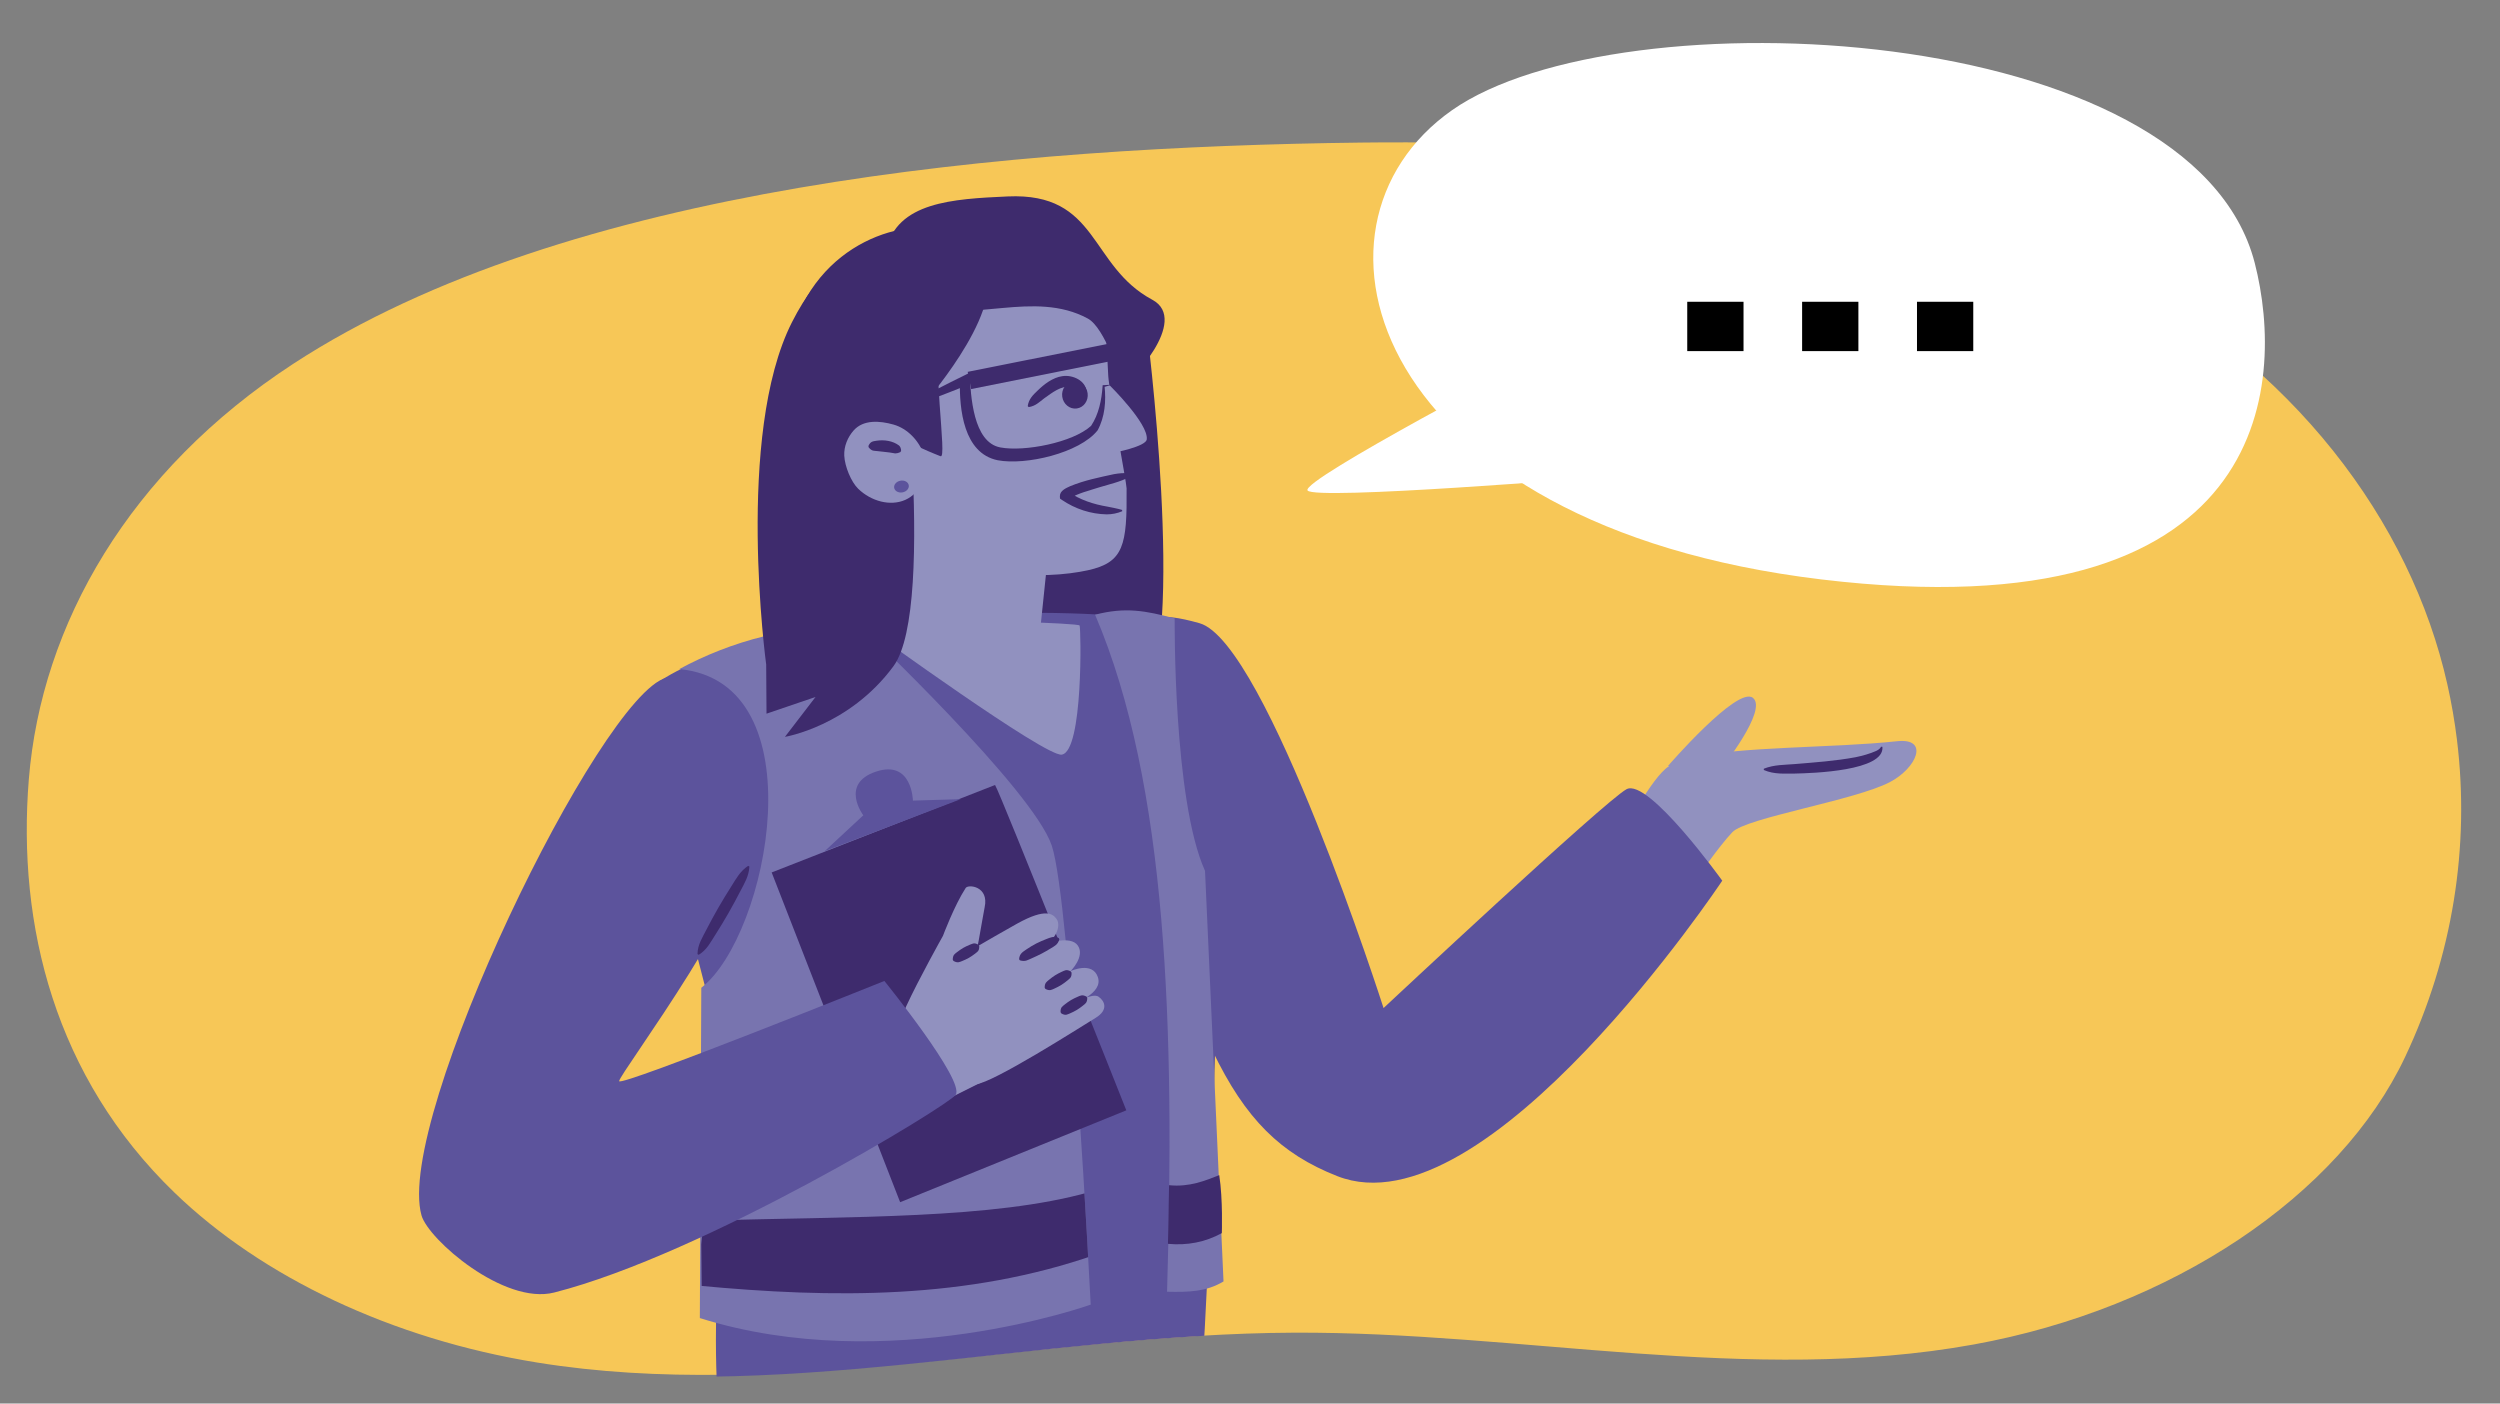 <?xml version="1.0" encoding="UTF-8"?><svg id="uuid-887df2fa-add7-45d0-9bfc-861c96fbcd95" xmlns="http://www.w3.org/2000/svg" width="570" height="320" xmlns:xlink="http://www.w3.org/1999/xlink" viewBox="0 0 570 320"><rect x="0" y="0" width="570" height="320" fill="#808080" stroke="none"/><defs><clipPath id="uuid-b7b39657-6e6e-4051-a08c-3301bdf20162"><path d="M443.087-324.309c2.393,21.223-.403,43.025-8.499,63.14-11.087,27.547-39.862,49.795-73.936,56.667-38.37,7.739-77.907-3.219-117.212-3.332-43.65-.126-88.023,13.135-130.322,4.869-25.01-4.888-47.501-17.377-62.734-34.395-20.755-23.188-27.526-53.488-25.686-82.626,1.946-30.801,16.85-61.309,44.994-82.425,46.873-35.167,123.589-42.22,183.667-42.557,41.95-.235,93.943,5.102,128.608,25.937,32.392,19.469,52.844,51.112,59.382,83.617,.74,3.68,1.318,7.384,1.738,11.104Z" style="fill:none;"/></clipPath><clipPath id="uuid-fc04ebdc-1afb-47c8-ab85-965d84030cc3"><path d="M565.841,159.612c3.097,26.039-.83,52.822-11.915,77.571-15.181,33.892-54.253,61.395-100.392,70.058-51.957,9.755-105.367-3.436-158.537-3.315-59.047,.135-119.16,16.709-176.326,6.841-33.799-5.835-64.142-21.018-84.635-41.81C6.112,240.628-2.847,203.474-.164,167.691c2.836-37.826,23.199-75.378,61.412-101.488C124.888,22.719,228.712,13.551,309.985,12.741c56.75-.566,127.048,5.641,173.803,30.99,43.689,23.687,71.147,62.399,79.775,102.26,.977,4.513,1.735,9.057,2.277,13.62Z" style="fill:none;"/></clipPath><clipPath id="uuid-e692368c-1345-4ac6-b046-60a32ec1aab3"><path d="M155.202,152.885c14.368-4.381,25.953-10.873,41.262-9.843,0,0,39.093,37.013,43.342,49.768,4.249,12.755,8.874,104.643,8.874,104.643,0,0-45.726,18.605-88.614,5.099l-.723-77.336c15.361-11.95,27.693-69.38-4.141-72.33Z" style="fill:none;"/></clipPath></defs><g style="clip-path:url(#uuid-b7b39657-6e6e-4051-a08c-3301bdf20162);"><g><path d="M133.479-197.177s-16.934,47.935,10.654,63.51c27.587,15.575,138.956,66.467,143.299,71.915,4.343,5.448,77.906,67.55,99.865,72.47,5.809,1.301,29.893-20.913,21.762-26.986-6.569-4.906-103.466-90.395-103.466-90.395l-102.893-69.838,14.172-15.753-1.282-26.318-82.111,21.395Z" style="fill:#001415;"/><g><path d="M393.782-28.709s31.398,24.275,34.912,27.436c4.127-1.055,23.489-6.678,30.295-4.528,6.806,2.15,7.804,5.864,7.832,8.37,.074,6.689-34.056,36.621-44.634,31.358-19.76-9.832-51.012-31.326-51.012-31.326,0,0,25.95-29.742,22.607-31.31Z" style="fill:#3a4949;"/><path d="M420.738,32.888s12.015-4.817,18.249-8.214c6.234-3.397,25.594-22.266,26.53-25.662,.936-3.396,1.903,4.361,1.143,5.796-.761,1.434-13.345,16.6-25.521,23.656-12.176,7.057-12.235,5.944-15.279,6.384-3.044,.44-5.123-1.96-5.123-1.96Z" style="fill:#1e2828;"/><path d="M416.421,3.956c.635-1.072,1.454-1.254,2.46-1.637,1.773-.681,3.587-1.238,5.454-1.626,.937-.178,1.854-.549,3.05,.177,.102,.062,.135,.193,.077,.296-.332,.59-.717,.945-1.138,1.198-2.167,1.005-4.446,1.754-6.796,2.228-.945,.13-1.891,.603-3.091-.318-.105-.08-.096-.223-.017-.318h0Z" style="fill:#1e2828;"/><path d="M419.988-5.319c1.339,.586,1.504,1.571,1.948,2.462,.396,.907,.771,1.82,1.098,2.751,.325,.932,.595,1.884,.852,2.842,.235,.968,.634,1.868,.04,3.164-.048,.115-.182,.169-.296,.116-1.251-.574-1.508-1.545-1.93-2.448-.4-.913-.786-1.832-1.118-2.771-.33-.94-.612-1.897-.872-2.862-.213-.979-.704-1.866-.022-3.151,.057-.108,.19-.151,.301-.104h0Z" style="fill:#1e2828;"/></g></g></g><path d="M560.192,168.723c2.965,24.253-.942,49.218-11.845,72.304-14.931,31.615-53.215,57.337-98.364,65.521-50.841,9.216-103.049-2.943-155.053-2.699-57.753,.271-116.589,15.861-172.477,6.806-33.044-5.353-62.684-19.426-82.677-38.747C12.535,245.581,3.864,210.986,6.576,177.64c2.867-35.25,22.876-70.289,60.315-94.709,62.352-40.671,163.922-49.467,243.416-50.422,55.507-.667,124.249,4.944,169.917,28.448,42.673,21.962,69.434,57.963,77.775,95.082,.944,4.202,1.674,8.434,2.194,12.685Z" style="fill:#f7c757;"/><g><g><path d="M514.091,60c7.062,27.585,3.88,84.437-98.773,72.116-102.652-12.32-122.229-80.376-84.236-107.005C369.076-1.518,499.881,4.487,514.091,60Z" style="fill:#fff;"/><path d="M364.838,108.811s-65.044,5.332-66.716,3.016c-1.672-2.315,53.086-30.953,53.086-30.953l13.63,27.936Z" style="fill:#fff;"/></g><g><path d="M397.523,80.053h-12.831v-11.249h12.831v11.249Z"/><path d="M423.714,80.053h-12.831v-11.249h12.831v11.249Z"/><path d="M449.905,80.053h-12.831v-11.249h12.831v11.249Z"/></g></g><circle cx="167.167" cy="182.604" r="2.592" style="fill:#7874af;"/><g style="clip-path:url(#uuid-fc04ebdc-1afb-47c8-ab85-965d84030cc3);"><g><path d="M369.391,191.684c.59-1.939,7.258-14.551,11.096-16.96,1.218-.765,2.906-1.384,4.953-1.89,10.938-2.708,32.155-2.23,47.099-3.836,7.438-.8,4.488,6.133-1.679,9.34-8.042,4.182-32.756,8.106-35.876,11.394-3.12,3.287-8.06,10.469-8.06,10.469l-17.534-8.516Z" style="fill:#9191bf;"/><path d="M258.179,142.918c-7.925,3.589-9.547,12.412-7.089,20.757,21.536,73.1,28.11,94.351,53.793,104.476,34.073,13.432,87.792-67.356,87.792-67.356,0,0-16.888-23.526-21.831-20.85-4.943,2.676-55.393,49.894-55.393,49.894,0,0-26.726-83.408-41.945-87.743-9.853-2.806-11.391-.961-15.328,.822Z" style="fill:#5c539c;"/><path d="M402.156,175.263c2.345-.935,4.68-.856,7.019-1.053,4.622-.388,9.312-.712,13.851-1.558,1.636-.338,3.222-.771,4.705-1.424,.451-.225,.88-.454,1.162-.974l.293,.016c.58,5.533-16.002,6.013-19.914,6.103-2.374-.007-4.759,.225-7.131-.816l.016-.293h0Z" style="fill:#3e2b6d;"/><path d="M399.637,159.091c-3.569-2.695-19.35,15.565-19.35,15.565l12.129,.621s10.79-13.491,7.221-16.186Z" style="fill:#9191bf;"/><path d="M231.501,159.498s-6.141-51.542,6.861-77.182,23.027-8.039,23.027-8.039c0,0,9.233,71.894-.874,85.605-10.107,13.711-24.741,16.105-24.741,16.105l6.978-9.094-11.178,3.808-.074-11.202Z" style="fill:#3e2b6d;"/><path d="M165.771,243.38s-5.47,80.322-.365,81.693c21.773,5.848,93.46,20.224,107.639-5.606,2.976-5.422,5.864-158.25,5.864-158.25,.846-8.11-9.961-19.128-18.046-20.185-23.486-3.07-87.739-1.766-111.358,14.897-7.226,5.098,16.266,87.451,16.266,87.451Z" style="fill:#5c539c;"/><path d="M249.678,140.153c6.918-1.8,11.524-.913,18.148,.842,0,0-.382,41.361,6.919,57.569l4.217,93.603c-3.888,2.333-7.776,2.463-12.871,2.35,1.768-59.702,.156-115.552-16.412-154.365Z" style="fill:#7874af;"/><path d="M266.545,270.223l-.253,13.373c4.394,.411,8.496-.371,12.281-2.445,0,0,.281-7.588-.583-13.22-3.123,1.228-6.812,2.785-11.445,2.292Z" style="fill:#3e2b6d;"/><path d="M154.872,152.555c11.56-6.275,26.283-10.543,41.593-9.513,0,0,39.093,37.013,43.342,49.768,4.249,12.755,8.874,104.643,8.874,104.643,0,0-46.229,16.572-89.117,3.066l.33-75.303c15.361-11.95,26.812-69.71-5.021-72.661Z" style="fill:#7874af;"/><g style="clip-path:url(#uuid-e692368c-1345-4ac6-b046-60a32ec1aab3);"><path d="M160.392,278.294l-1.375,14.815c31.138,2.956,61.538,3.164,90.852-7.069l-1.554-14.221c-21.927,6.13-53.182,5.513-87.923,6.475Z" style="fill:#3e2b6d;"/></g><path d="M226.872,178.977c1.16,1.716,29.927,74.179,29.927,74.179l-51.566,20.946-29.293-75.185,50.932-19.941Z" style="fill:#3e2b6d;"/><g><path d="M213.107,221.462s13.665-8.034,18.813-10.883c6.578-3.64,8.189-2.209,9.032-.963s.12,4.167-2.535,5.648c0,0,5.652-2.158,7.337,.334s-1.665,5.816-1.665,5.816c0,0,4.976-2.334,6.231,1.384s-5.488,5.98-5.488,5.98c0,0,4.245-2.487,5.63-1.535,1.386,.952,2.368,2.985-.672,4.84-3.594,2.192-23.379,14.842-27.293,15.127-1.966,.143-17.01-4.363-15.035-15.286,.538-2.978,2.236-6.451,5.646-10.463Z" style="fill:#9191bf;"/><path d="M208.853,239.339s-5.157-3.563-2.258-9.864c2.899-6.301,8.396-16.1,8.396-16.1,0,0,2.613-6.974,5.185-10.917,.589-.903,5.367-.393,4.323,4.395s-4.649,35.279-15.645,32.486Z" style="fill:#9191bf;"/><path d="M244.313,221.757c.071,1.217-.516,1.383-.946,1.798-.457,.373-.926,.727-1.422,1.037-.497,.309-1.026,.568-1.561,.815-.548,.227-1.003,.604-2.024,.074l-.169-.27c-.029-1.151,.509-1.394,.953-1.788,.457-.374,.921-.735,1.416-1.047,.496-.311,1.02-.577,1.555-.825,.562-.206,.968-.66,2.031-.064l.169,.27h0Z" style="fill:#3e2b6d;"/><path d="M241.81,230.783c-.056-1.213,.524-1.363,.954-1.765,.456-.359,.922-.699,1.416-.995,.494-.294,1.019-.538,1.551-.77,.544-.211,.997-.575,2-.021l.164,.273c.016,1.146-.518,1.374-.961,1.754-.455,.36-.917,.708-1.41,1.005-.493,.296-1.013,.548-1.544,.78-.557,.19-.963,.632-2.006,.01l-.164-.273h0Z" style="fill:#3e2b6d;"/><path d="M223.272,215.711c.041,1.209-.534,1.343-.963,1.731-.454,.345-.919,.671-1.41,.952-.492,.28-1.012,.509-1.54,.725-.54,.196-.991,.546-1.974-.032l-.158-.276c-.002-1.141,.528-1.354,.969-1.72,.453-.346,.914-.68,1.404-.963,.49-.281,1.007-.518,1.534-.736,.552-.174,.958-.603,1.981,.043l.158,.276h0Z" style="fill:#3e2b6d;"/><path d="M232.351,218.709c.096-1.396,1.003-1.731,1.687-2.256,.726-.49,1.468-.945,2.236-1.34,.769-.393,1.566-.726,2.37-1.038,.814-.289,1.557-.736,2.755-.202l.134,.288c-.347,1.258-1.14,1.552-1.859,2.014-.727,.44-1.455,.873-2.203,1.26-.749,.386-1.512,.735-2.275,1.077-.802,.311-1.372,.837-2.653,.45l-.192-.254h0Z" style="fill:#3e2b6d;"/></g><path d="M192.131,236.728c1.064-.514,19.762-8.838,19.762-8.838l13.687,17.949-32.142,16.071-11.814-21.016,10.508-4.166Z" style="fill:#9191bf;"/><path d="M151.9,154.536c-15.039,3.958-61.967,100.652-55.797,122.573,1.542,5.48,18.813,20.496,30.249,17.587,34.31-8.727,89.89-42.664,91.541-45.068,2.201-3.205-16.257-25.97-16.257-25.97,0,0-60.218,24.201-60.469,22.849-.251-1.351,32.772-44.752,30.262-58.266-2.511-13.514-6.978-37.009-19.528-33.706Z" style="fill:#5c539c;"/><path d="M210.057,99.967l-4.314,41.764s1.826,4.722,13.447,6.833c11.621,2.111,17.716-2.452,17.716-2.452l2.951-28.384-29.801-17.761Z" style="fill:#9191bf;"/><g><path d="M251.139,67.039c1.014,4.689,.945,8.008,1.546,18.725,.178,3.168,4.165,24.28,4.177,25.567,.125,12.988-.637,16.886-8.805,18.684-9.607,2.115-31.016,2.707-40.509-12.176-2.831-4.439-12.201-22.13-13.274-27.796-3.987-21.043,7.649-32.633,25.133-35.946,17.484-3.313,29.03,.442,31.732,12.942Z" style="fill:#9191bf;"/><path d="M247.472,89.541c-1.642-.304-2.385-1.106-3.379-1.299-2.161-.377-4.232,1.328-6.02,2.583-1.111,.851-1.992,1.765-3.524,1.992,0,0-.229-.22-.229-.22,.228-1.64,1.241-2.569,2.236-3.529,1.503-1.46,3.46-3.001,5.685-3.307,2.294-.362,5.383,1.024,5.476,3.575,0,0-.244,.205-.244,.205h0Z" style="fill:#3e2b6d;"/><ellipse cx="245.083" cy="90.05" rx="2.92" ry="3.114" transform="translate(-9.788 33.346) rotate(-7.632)" style="fill:#3e2b6d;"/><path d="M253.017,87.873s8.868,8.721,8.444,12.306c-.196,1.66-7.475,3.021-7.475,3.021l-3.251-15.399,2.282,.072Z" style="fill:#9191bf;"/><path d="M256.648,108.554l.396-.349c.044-.045,.159-.14,.094-.125-.292,.212-.116,.683,.201,.726-1.541,.958-4.928,1.759-6.762,2.323-2.283,.743-4.702,1.297-6.748,2.531,.092-.1,.176-.323,.193-.496,.102-.151-.413-.933-.455-1.067,2.563,1.852,5.806,2.899,8.939,3.415,1.08,.236,2.172,.399,3.335,.755l.023,.293c-1.116,.484-2.314,.71-3.509,.718-3.658-.066-7.185-1.227-10.244-3.298,0,0-.436-.308-.436-.308l-.024-.577c.018-1.254,1.435-1.814,2.37-2.254,3.221-1.328,6.599-1.996,9.973-2.733,1.128-.19,2.281-.328,3.442-.171,.17,.048,.255,.059,.372,.272,.161,.408-.225,.635-.507,.622-.188,.018-.371,.011-.557,.002l-.094-.278h0Z" style="fill:#3e2b6d;"/><path d="M211.484,91.068s19.711-22.753,12.031-31.59c-4.618-5.314-29.763,4.921-28.273,10.144,.609,2.134,2.052,8.403,2.58,11.856,.765,5,13.661,9.59,13.661,9.59Z" style="fill:#3e2b6d;"/><path d="M206.705,126.915s-30.946-41.595-24.529-55.817c.25-.553,.509-1.092,.778-1.618,9.455-18.478,30.578-20.26,36.452-15.383,6.041,5.016,1.21,5.931,1.21,5.931,0,0-4.367-3.677-6.335,9.708-1.968,13.385,1.789,34.977,.157,34.285-.848-.359-6.821-2.544-12.185-6.199-2.695-1.837,3.073,11.444,5.08,20.492,.959,4.325-.629,8.6-.629,8.6Z" style="fill:#3e2b6d;"/><path d="M202.034,57.043s2.416,8.162,9.81,12.154c8.92,4.816,23.908-3.246,36.184,3.436,3.982,2.167,7.271,13.662,8.244,14.453s15.137-14.087,6.459-18.74c-14.484-7.766-12.15-24.505-32.991-23.559-12.591,.572-25.28,1.287-27.706,12.256Z" style="fill:#3e2b6d;"/></g><path d="M198.844,143.924s39.438,28.627,43.213,28.134c4.953-.647,4.412-28.894,4.092-29.447s-27.47-1.4-32.301-.927-14.432,1.937-15.004,2.24Z" style="fill:#9191bf;"/><path d="M159.028,217.54c.036-2.21,1.145-3.803,2.011-5.536,.887-1.721,1.81-3.421,2.773-5.098,.964-1.677,1.981-3.323,3.016-4.959,1.038-1.634,1.937-3.348,3.758-4.532l.276,.158c-.104,2.17-1.133,3.81-2.021,5.53-.891,1.718-1.801,3.426-2.763,5.104-.964,1.677-1.967,3.331-3.006,4.964-1.06,1.622-1.877,3.382-3.768,4.527l-.276-.158h0Z" style="fill:#3e2b6d;"/><path d="M188.036,194.055l8.797-8.166s-5.409-7.163,2.868-9.952c8.276-2.789,8.445,6.601,8.445,6.601l10.891-.329-14.31,5.468-2.295,.877-14.395,5.501Z" style="fill:#5c539c;"/><line x1="221.028" y1="86.741" x2="256.442" y2="79.669" style="fill:none; stroke:#3e2b6d; stroke-miterlimit:10; stroke-width:4px;"/><path d="M203.683,94.091c5.599-3.233,11.595-6.238,17.387-9.102,.256,5.276,.78,15.864,7.014,17.027,5.464,1.032,16.548-1.118,20.683-4.922,1.752-2.636,2.399-5.876,2.623-9.043,0,0,.013-.227,.013-.227l.174-.009,1.917-.102-1.841,.546,.186-.236c.363,3.374,.094,7.047-1.59,10.102-4.122,5.181-16.384,8.024-22.774,6.812-7.79-1.588-8.76-11.644-8.618-18.163,0,0,1.62,1.079,1.62,1.079-5.457,2.193-11.205,4.401-16.794,6.238h0Z" style="fill:#3e2b6d;"/><path d="M174.69,151.515s-7.123-52.411,5.879-78.05c13.002-25.639,24.01-7.171,24.01-7.171,0,0,9.233,71.894-.874,85.605-10.107,13.711-24.741,16.105-24.741,16.105l6.978-9.094-11.178,3.808-.074-11.202Z" style="fill:#3e2b6d;"/><g><path d="M210.756,104.012c-1.097-3.49-3.856-6.318-7.033-7.21-3.177-.892-6.904-1.173-9.13,1.383-1.31,1.504-2.202,3.563-2.1,5.715,.115,2.414,1.538,5.962,3.2,7.563,2.909,2.801,7.268,4.031,10.71,2.509,3.442-1.522,5.715-6.006,4.694-10.117" style="fill:#9191bf;"/><ellipse cx="205.535" cy="110.931" rx="1.688" ry="1.352" transform="translate(-17.058 40.203) rotate(-10.729)" style="fill:#5c539c;"/><path d="M197.997,101.687c.483-1.167,1.217-1.061,1.881-1.205,1.733-.254,3.673,.016,5.105,1.096,.278,.259,.483,.675,.47,1.249l-.186,.258c-.551,.243-.862,.286-1.167,.295-.817-.154-1.599-.273-2.436-.35l-1.713-.186c-.6-.102-1.13,.11-1.895-.845l-.059-.312h0Z" style="fill:#3e2b6d;"/></g></g></g></svg>